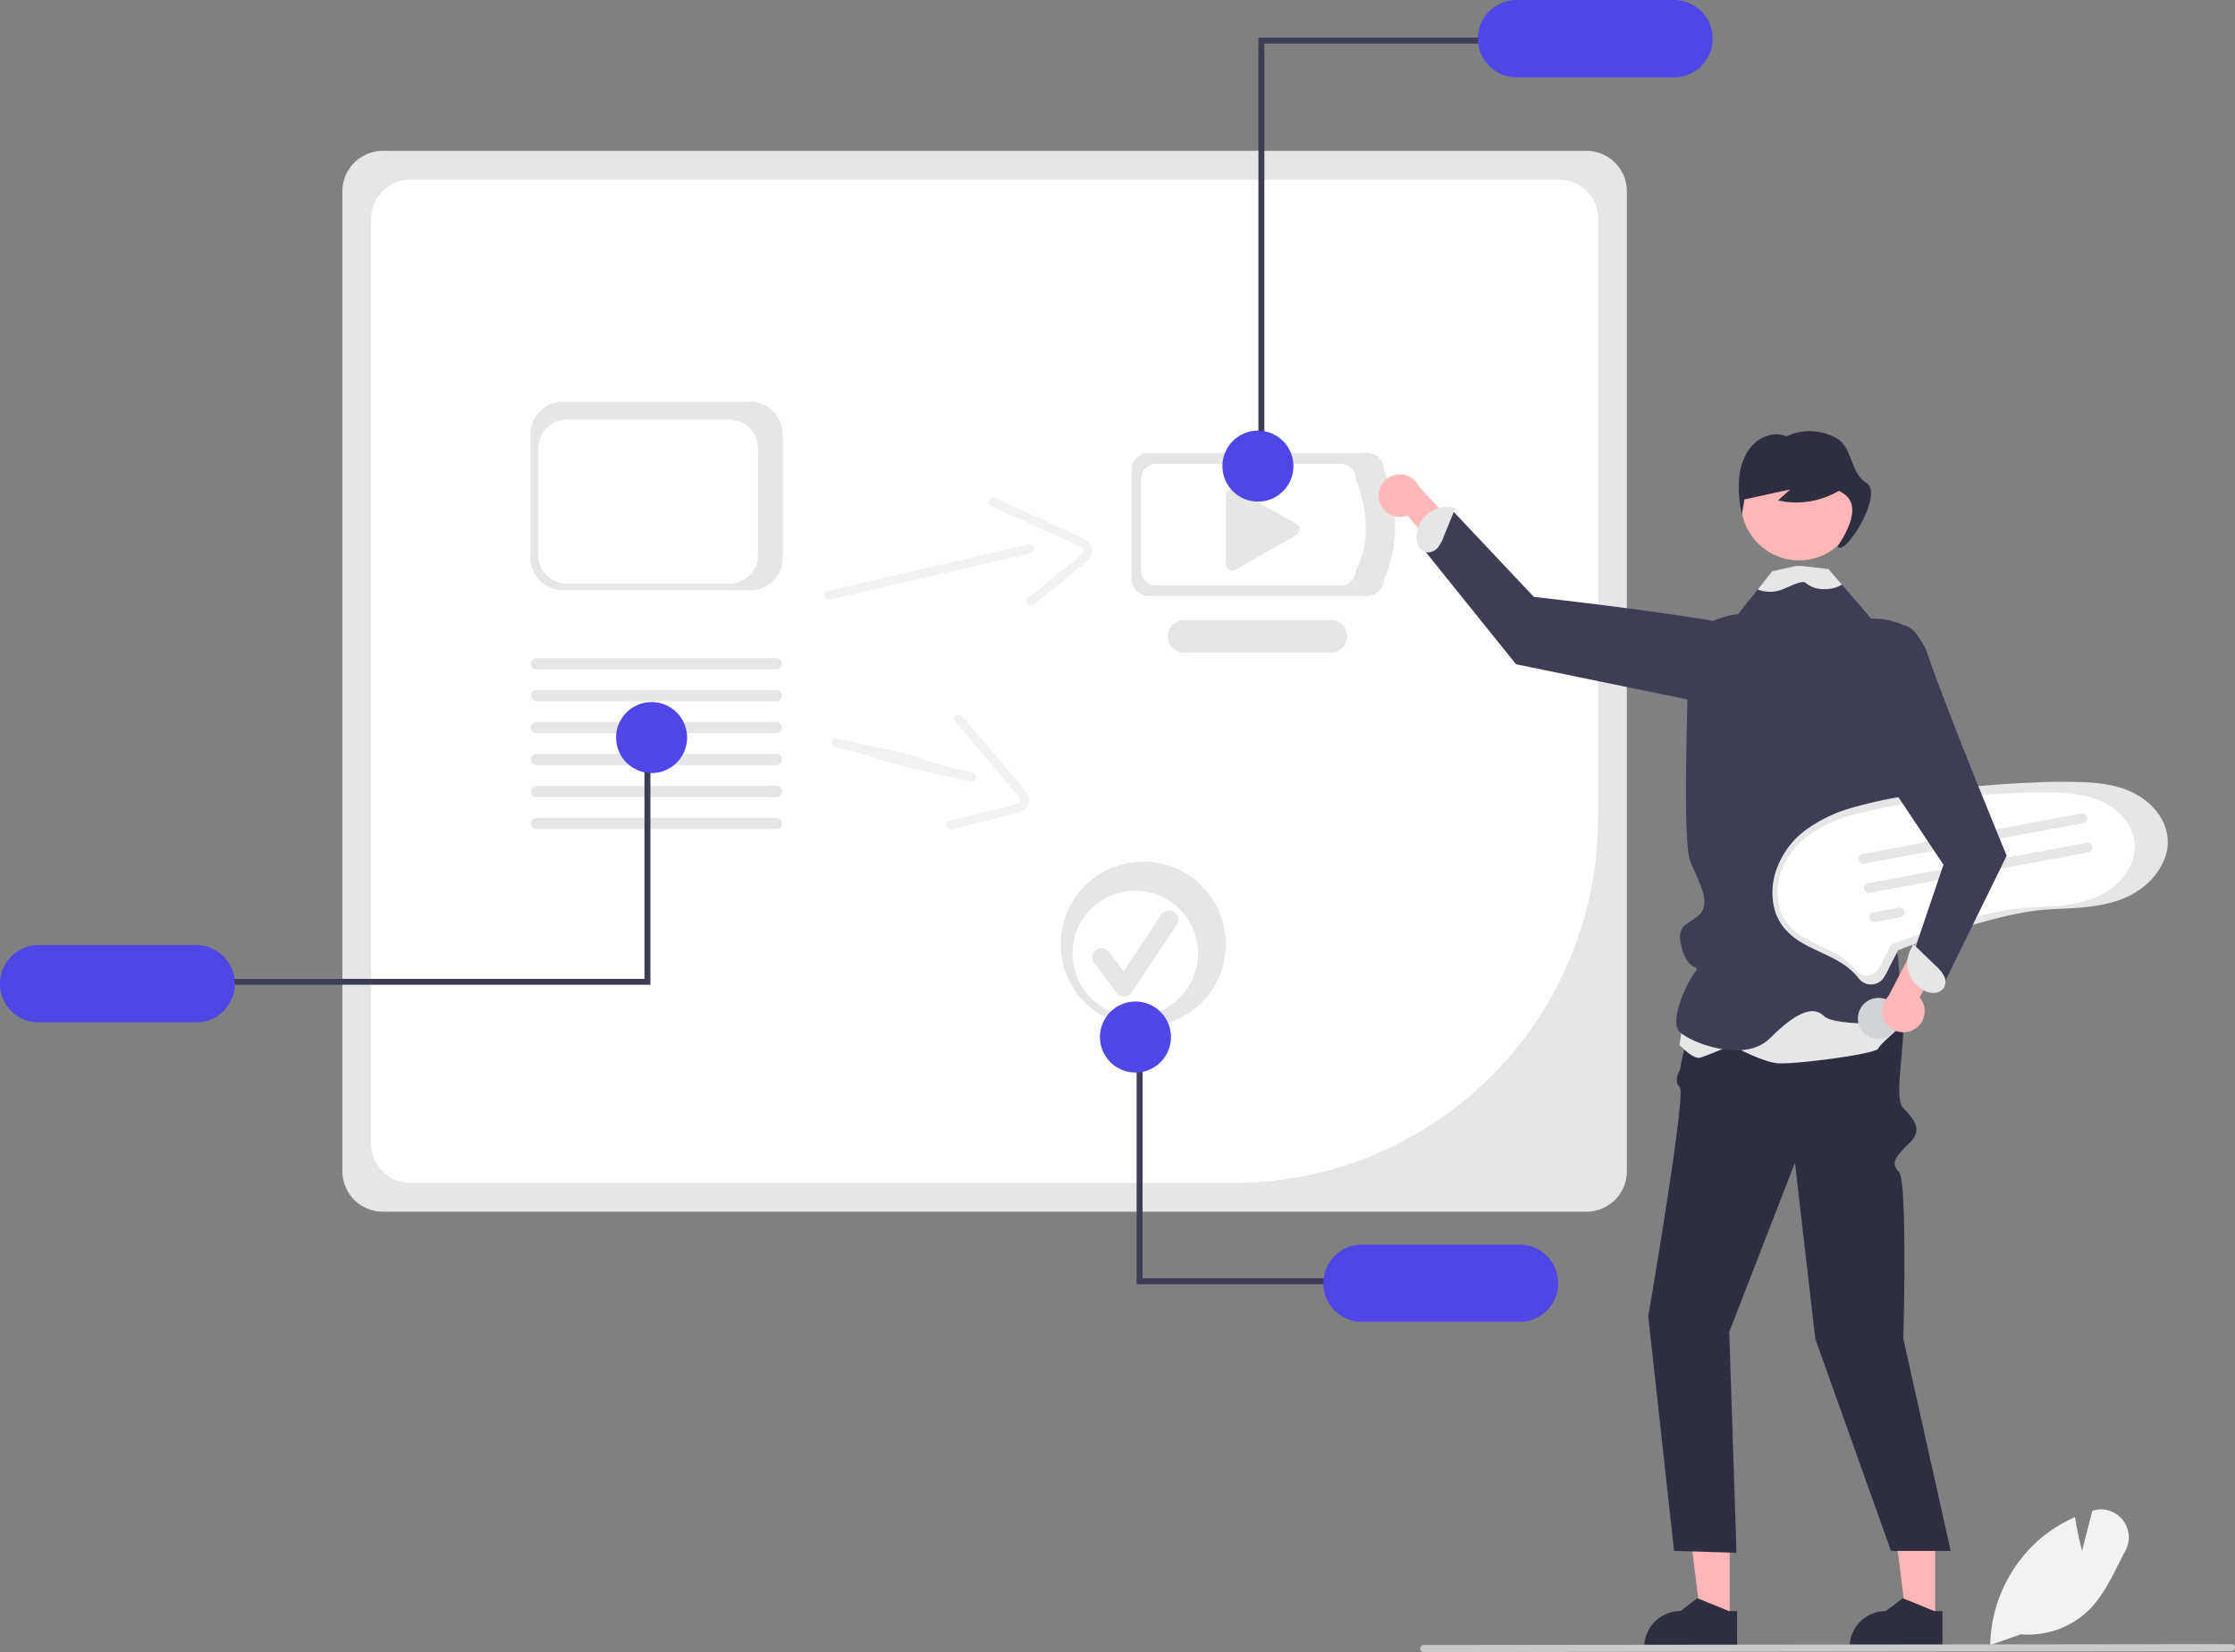 <svg xmlns="http://www.w3.org/2000/svg" data-name="Layer 1" width="751.951" height="555.868"><rect width="100%" height="100%" fill="#808080" stroke="none"/><path d="M533.74 407.697H128.805a13.625 13.625 0 01-13.61-13.609V64.365a13.625 13.625 0 0113.61-13.609H533.74a13.625 13.625 0 0113.61 13.61v329.722a13.625 13.625 0 01-13.61 13.61z" fill="#e6e6e6"/><path d="M137.986 60.443a13.124 13.124 0 00-13.108 13.11v311.356a13.124 13.124 0 0013.108 13.109H415.15a122.66 122.66 0 00122.52-122.521V73.552a13.124 13.124 0 00-13.109-13.11z" fill="#fff"/><path d="M459.9 200.474h-73.424a5.782 5.782 0 01-5.776-5.776v-36.545a5.782 5.782 0 015.776-5.776H459.9a5.782 5.782 0 015.776 5.776c4.543 12.932 5.189 25.22 0 36.545a5.782 5.782 0 01-5.776 5.776z" fill="#e6e6e6"/><path d="M451.202 196.942H388.82a4.913 4.913 0 01-4.907-4.907v-31.049a4.913 4.913 0 014.907-4.907h62.382a4.913 4.913 0 014.907 4.907c4.21 11.058 4.887 21.521 0 31.049a4.913 4.913 0 01-4.907 4.907z" fill="#fff"/><path d="M447.837 219.617h-49.461a5.488 5.488 0 01-.02-10.975h49.481a5.488 5.488 0 010 10.975zm-33.256-55.154a2.153 2.153 0 00-2.145 2.148v23.261a2.145 2.145 0 003.207 1.864l20.531-11.707a2.144 2.144 0 00-.01-3.733l-20.53-11.555a2.142 2.142 0 00-1.053-.278z" fill="#e6e6e6"/><path d="M714.114 511.364a9.168 9.168 0 00-9.789-3.129l-.384.114-3.448 13.46c-.516-2.007-1.621-6.535-2.318-10.967l-.06-.367-.342.15a46.75 46.75 0 00-10.084 6.078 48.361 48.361 0 00-18.083 36.42l-.006.257-.006.163.456-.163 9.796-3.5a29.24 29.24 0 0023.578-8.793c3.958-4.174 6.673-9.543 9.297-14.738.769-1.514 1.555-3.075 2.36-4.577a9.32 9.32 0 00-.967-10.408z" fill="#f2f2f2"/><path d="M463.97 168.146a7.098 7.098 0 009.517 5.28l29.275 34.056 3.706-12.572-29.023-31.157a7.136 7.136 0 00-13.475 4.393z" fill="#ffb8b8"/><path fill="#ffb6b6" d="M581.955 545.239h-9.688l-4.609-37.369h14.299l-.002 37.369z"/><path d="M581.696 542.075l-10.344-4.208-.296-.121-5.71 4.329a12.161 12.161 0 00-12.16 12.159v.395h31.237v-12.554z" fill="#2f2e41"/><path fill="#ffb6b6" d="M651.067 545.239h-9.688l-4.609-37.369h14.299l-.002 37.369z"/><path d="M650.809 542.075l-10.344-4.208-.297-.121-5.71 4.329a12.161 12.161 0 00-12.16 12.159v.395h31.237v-12.554zM628.202 322.09s12.151 12.641 12.151 23.029-3.038 24.65 0 27.771 6.836 6.92 2.279 11.476-6.835 6.835-3.798 9.873 1.52 56.201 1.52 56.201l15.948 71.39H636.21l-25.475-71.39-6.835-59.239-22.106 56.96 2.44 74.282-21.005-.612-8.695-78.986s12.91-75.134 10.633-77.06 0-5.812 0-5.812l6.075-28.77z" fill="#2f2e41"/><path d="M604.41 232.456s4.132-16.281-14.903-20.95-73.45-10.665-73.45-10.665l-27.499-29.18-9.318 13.533 30.827 38.308 73.043 15.003z" fill="#3f3d56"/><path d="M483.769 184.196a12.89 12.89 0 001.979-3.665l3.943-9.69-1.024-.043a10.23 10.23 0 00-12.095 9.315 6.66 6.66 0 00.645 3.621 3.947 3.947 0 002.89 2.12 4.364 4.364 0 003.662-1.658zm83.594 150.887l-2.278 16.516s4.557 4.894 6.835 4.282 10.633-4.172 10.633-4.172 9.873 5.396 15.19 6.008 33.416-3.059 34.175-4.894 9.587-9.019 9.587-9.019l-3.51-20.955z" fill="#e6e6e6"/><path d="M641.359 277.303s-1.93 15.926-.41 17.392c1.519 1.458-1.52 10.686-4.557 16.762s2.278 6.835 2.278 11.392 2.279 21.265 2.279 21.265-23.544 1.519-27.341-2.278-9.874-.76-18.228 7.594-26.498 1.52-30.295-2.278 2.954-17.468 5.233-20.119-2.195.418-4.474-7.982 2.195-7.594 5.993-11.392 0-10.632-3.038-17.468-.76-57.72-.76-69.871 16.709-13.67 16.709-13.67l6.615-8.317 4.86-6.114 9.524-.38.25-.007 9.213-.372 4.473 5.21 9.873 11.498 11.393 2.279c9.113 3.038 6.835 22.025 6.835 22.025z" fill="#3f3d56"/><circle cx="605.277" cy="169.023" r="19.522" fill="#ffb6b6"/><path d="M627.913 162.455c-5.37-3.293-4.682-11.903-9.855-14.91a18.424 18.424 0 00-17.033-.715c-3.644-1.559-8.01-.315-10.925 2.5s-4.493 6.969-4.958 11.145a41.705 41.705 0 00.893 12.526l.869-4.95 15.39-3.363-4.087 3.672a27.956 27.956 0 0020.437-3.196c6.7 3.004 5.485 9.75-.396 18.701 2.278 3.798 15.783-17.657 9.665-21.41z" fill="#2f2e41"/><path d="M619.683 196.67a1.542 1.542 0 01-.136.099 10.227 10.227 0 01-5.324 1.443 9.414 9.414 0 01-6.782-2.127c-.995-.942-4.952 1.048-7.55 2.15a11.46 11.46 0 01-8.528.098l4.86-6.114 8.011-1.776h2l8.976 1.017z" fill="#e6e6e6"/><path d="M750.766 555.56l-271.75.308a1.19 1.19 0 11-.012-2.381h.012l271.75-.307a1.19 1.19 0 010 2.38z" fill="#cacaca"/><path fill="#3f3d56" d="M425.383 155.694h-2V12.651h78.657v2h-76.657v141.043z"/><path d="M563.213 0h-53a13 13 0 100 26h53a13 13 0 000-26z" fill="#4f46e5"/><circle cx="423.223" cy="156.834" r="11.946" fill="#4f46e5"/><path d="M279.272 201.722l52.406-12.127 15.042-3.48c1.882-.436 1.1-3.333-.782-2.898l-52.406 12.128-15.043 3.48c-1.881.436-1.1 3.333.783 2.897z" fill="#f2f2f2"/><path d="M333.388 170.14l28.055 12.905a9.289 9.289 0 012.655 1.438c.774.758.21 1.488-.422 2.148a63.263 63.263 0 01-5.971 4.929l-11.952 9.717c-1.5 1.22.616 3.349 2.103 2.14l10.41-8.463 5.205-4.232c1.475-1.199 3.27-2.422 3.862-4.332 1.245-4.013-3.668-5.608-6.399-6.864l-12.217-5.62-13.801-6.349c-1.74-.8-3.28 1.777-1.528 2.583z" fill="#f2f2f2"/><path d="M720.541 268.384c-4.998-3.389-11.07-4.648-17.005-5.075a182.41 182.41 0 00-20.252.023q-10.51.417-20.976 1.521-10.452 1.107-20.817 2.9a153.828 153.828 0 00-18.331 4.012 49.195 49.195 0 00-15.852 7.655 28.072 28.072 0 00-9.315 12.324 22.891 22.891 0 00-.9 14.456 17.234 17.234 0 003.408 6.331 23.744 23.744 0 006.348 5.026c4.959 2.831 10.576 4.534 15.06 8.158a21.29 21.29 0 013.216 3.197 5.835 5.835 0 002.582 2.032 5.275 5.275 0 005.669-1.46 19.189 19.189 0 002.23-3.966l2.366-4.564a6.382 6.382 0 01.592-1.141c.177-.211-.14.004-.08-.051.034-.03.102-.03.14-.054a3.427 3.427 0 01.611-.235q3.283-1.251 6.594-2.424c8.15-2.904 16.397-5.582 24.775-7.75a119.875 119.875 0 0113.096-2.74c5.716-.814 11.518-.72 17.26-1.276 6.182-.599 12.56-1.85 17.861-5.254a23.193 23.193 0 009.602-11.493 16.08 16.08 0 00.801-7.115c-.688-5.435-4.24-10.025-8.683-13.037z" fill="#e6e6e6"/><path d="M710.312 271.437c-4.517-3.062-10.004-4.2-15.367-4.586a164.84 164.84 0 00-18.3.022q-9.498.376-18.957 1.374-9.445 1-18.811 2.62a139.01 139.01 0 00-16.566 3.626 44.456 44.456 0 00-14.325 6.917 25.368 25.368 0 00-8.417 11.138 20.686 20.686 0 00-.813 13.063 15.574 15.574 0 003.079 5.721 21.457 21.457 0 005.737 4.542c4.48 2.559 9.557 4.097 13.61 7.372a19.239 19.239 0 012.905 2.89 5.273 5.273 0 002.334 1.835 4.767 4.767 0 005.122-1.319 17.34 17.34 0 002.016-3.584l2.138-4.124a5.767 5.767 0 01.534-1.032c.16-.19-.126.004-.071-.046.03-.027.092-.027.126-.049a3.097 3.097 0 01.552-.211q2.966-1.131 5.96-2.191c7.363-2.625 14.816-5.044 22.387-7.003a108.324 108.324 0 0111.835-2.476c5.165-.736 10.408-.65 15.597-1.154 5.586-.541 11.35-1.672 16.141-4.748a20.959 20.959 0 008.677-10.386 14.531 14.531 0 00.724-6.43c-.623-4.91-3.831-9.058-7.847-11.78z" fill="#fff"/><path d="M700.852 276.967l-73.601 13.575a1.628 1.628 0 11-.6-3.201l.01-.002 73.6-13.575a1.628 1.628 0 11.591 3.203zm1.813 9.829l-73.601 13.575a1.628 1.628 0 11-.6-3.2l.01-.003 73.6-13.574a1.628 1.628 0 11.591 3.202zm-63.211 21.823l-8.577 1.581a1.628 1.628 0 01-.59-3.202l8.576-1.582a1.628 1.628 0 01.591 3.203z" fill="#e6e6e6"/><circle cx="856.01" cy="514.742" r="6.921" transform="rotate(-10.45 -196.792 1653.59)" fill="#d1d3d4"/><path d="M252.341 198.623h-62.866a11.02 11.02 0 01-11.008-11.008v-41.433a11.02 11.02 0 0111.008-11.008h62.866a11.02 11.02 0 0111.008 11.008v41.433a11.02 11.02 0 01-11.008 11.008z" fill="#e6e6e6"/><path d="M245.433 196.39h-54.714a9.592 9.592 0 01-9.58-9.58v-36.06a9.592 9.592 0 019.58-9.58h54.714a9.592 9.592 0 019.58 9.58v36.06a9.592 9.592 0 01-9.58 9.58z" fill="#fff"/><path d="M261.196 235.95H180.53a1.882 1.882 0 010-3.764h80.666a1.882 1.882 0 010 3.765zm0-10.755H180.53a1.882 1.882 0 010-3.764h80.666a1.882 1.882 0 010 3.764zm0 21.511H180.53a1.882 1.882 0 110-3.764h80.666a1.882 1.882 0 110 3.764zm0 10.756H180.53a1.882 1.882 0 110-3.765h80.666a1.882 1.882 0 110 3.765zm0 10.755H180.53a1.882 1.882 0 110-3.764h80.666a1.882 1.882 0 110 3.764zm0 10.755H180.53a1.882 1.882 0 010-3.764h80.666a1.882 1.882 0 010 3.764z" fill="#e6e6e6"/><path fill="#3f3d56" d="M216.83 254.306h2v77.043H74.173v-2H216.83v-75.043z"/><path d="M13 344h53a13 13 0 000-26H13a13 13 0 000 26z" fill="#4f46e5"/><circle cx="219.223" cy="248.166" r="11.946" fill="#4f46e5"/><path d="M280.968 251.485c17.538 3.728 13.077 4.455 30.616 8.183l15.102 3.21c1.89.401 2.407-2.554.517-2.956-17.539-3.728-13.078-4.455-30.616-8.183l-15.103-3.21c-1.889-.401-2.406 2.554-.516 2.956z" fill="#f2f2f2"/><path d="M321.364 242.763l19.96 23.562a9.288 9.288 0 011.798 2.426c.38 1.015-.439 1.437-1.29 1.768a63.258 63.258 0 01-7.497 1.94l-14.94 3.748c-1.876.47-.858 3.295 1 2.83l13.013-3.265 6.506-1.633c1.844-.462 3.988-.811 5.333-2.291 2.825-3.11-.952-6.633-2.894-8.927l-8.693-10.26-9.82-11.592c-1.237-1.461-3.723.222-2.476 1.694z" fill="#f2f2f2"/><circle cx="384.653" cy="317.695" r="27.78" fill="#e6e6e6"/><circle cx="381.945" cy="320.814" r="21.119" fill="#fff"/><path d="M378.155 335.272a3.09 3.09 0 01-2.471-1.236l-7.58-10.105a3.09 3.09 0 114.943-3.71l.002.002 4.958 6.61 12.735-19.101a3.09 3.09 0 115.143 3.428l-15.158 22.736a3.091 3.091 0 01-2.486 1.375l-.086.001z" fill="#e6e6e6"/><path d="M644.05 346.313a7.098 7.098 0 001.794-10.735L668.15 296.6l-13.087.711-19.659 37.772a7.136 7.136 0 008.647 11.23z" fill="#ffb8b8"/><path d="M618.927 209.687s23.624-7.594 29.7 10.633 26.5 67.593 26.5 67.593l-21.943 44.809-9.874-10.633 10.552-31.138-30.379-45.568z" fill="#3f3d56"/><path d="M653.936 328.146a12.89 12.89 0 00-2.67-3.196l-7.539-7.255-.419.935a10.23 10.23 0 004.168 14.686 6.661 6.661 0 003.602.744 3.946 3.946 0 003.041-1.899 4.364 4.364 0 00-.183-4.015z" fill="#e6e6e6"/><path fill="#3f3d56" d="M384.412 355.068h-2v77.043h67.657v-2h-65.657v-75.043z"/><path d="M524.242 431.762a13.012 13.012 0 00-13-13h-53a13 13 0 000 26h53a13.012 13.012 0 0013-13z" fill="#4f46e5"/><circle cx="382.019" cy="348.928" r="11.946" fill="#4f46e5"/></svg>